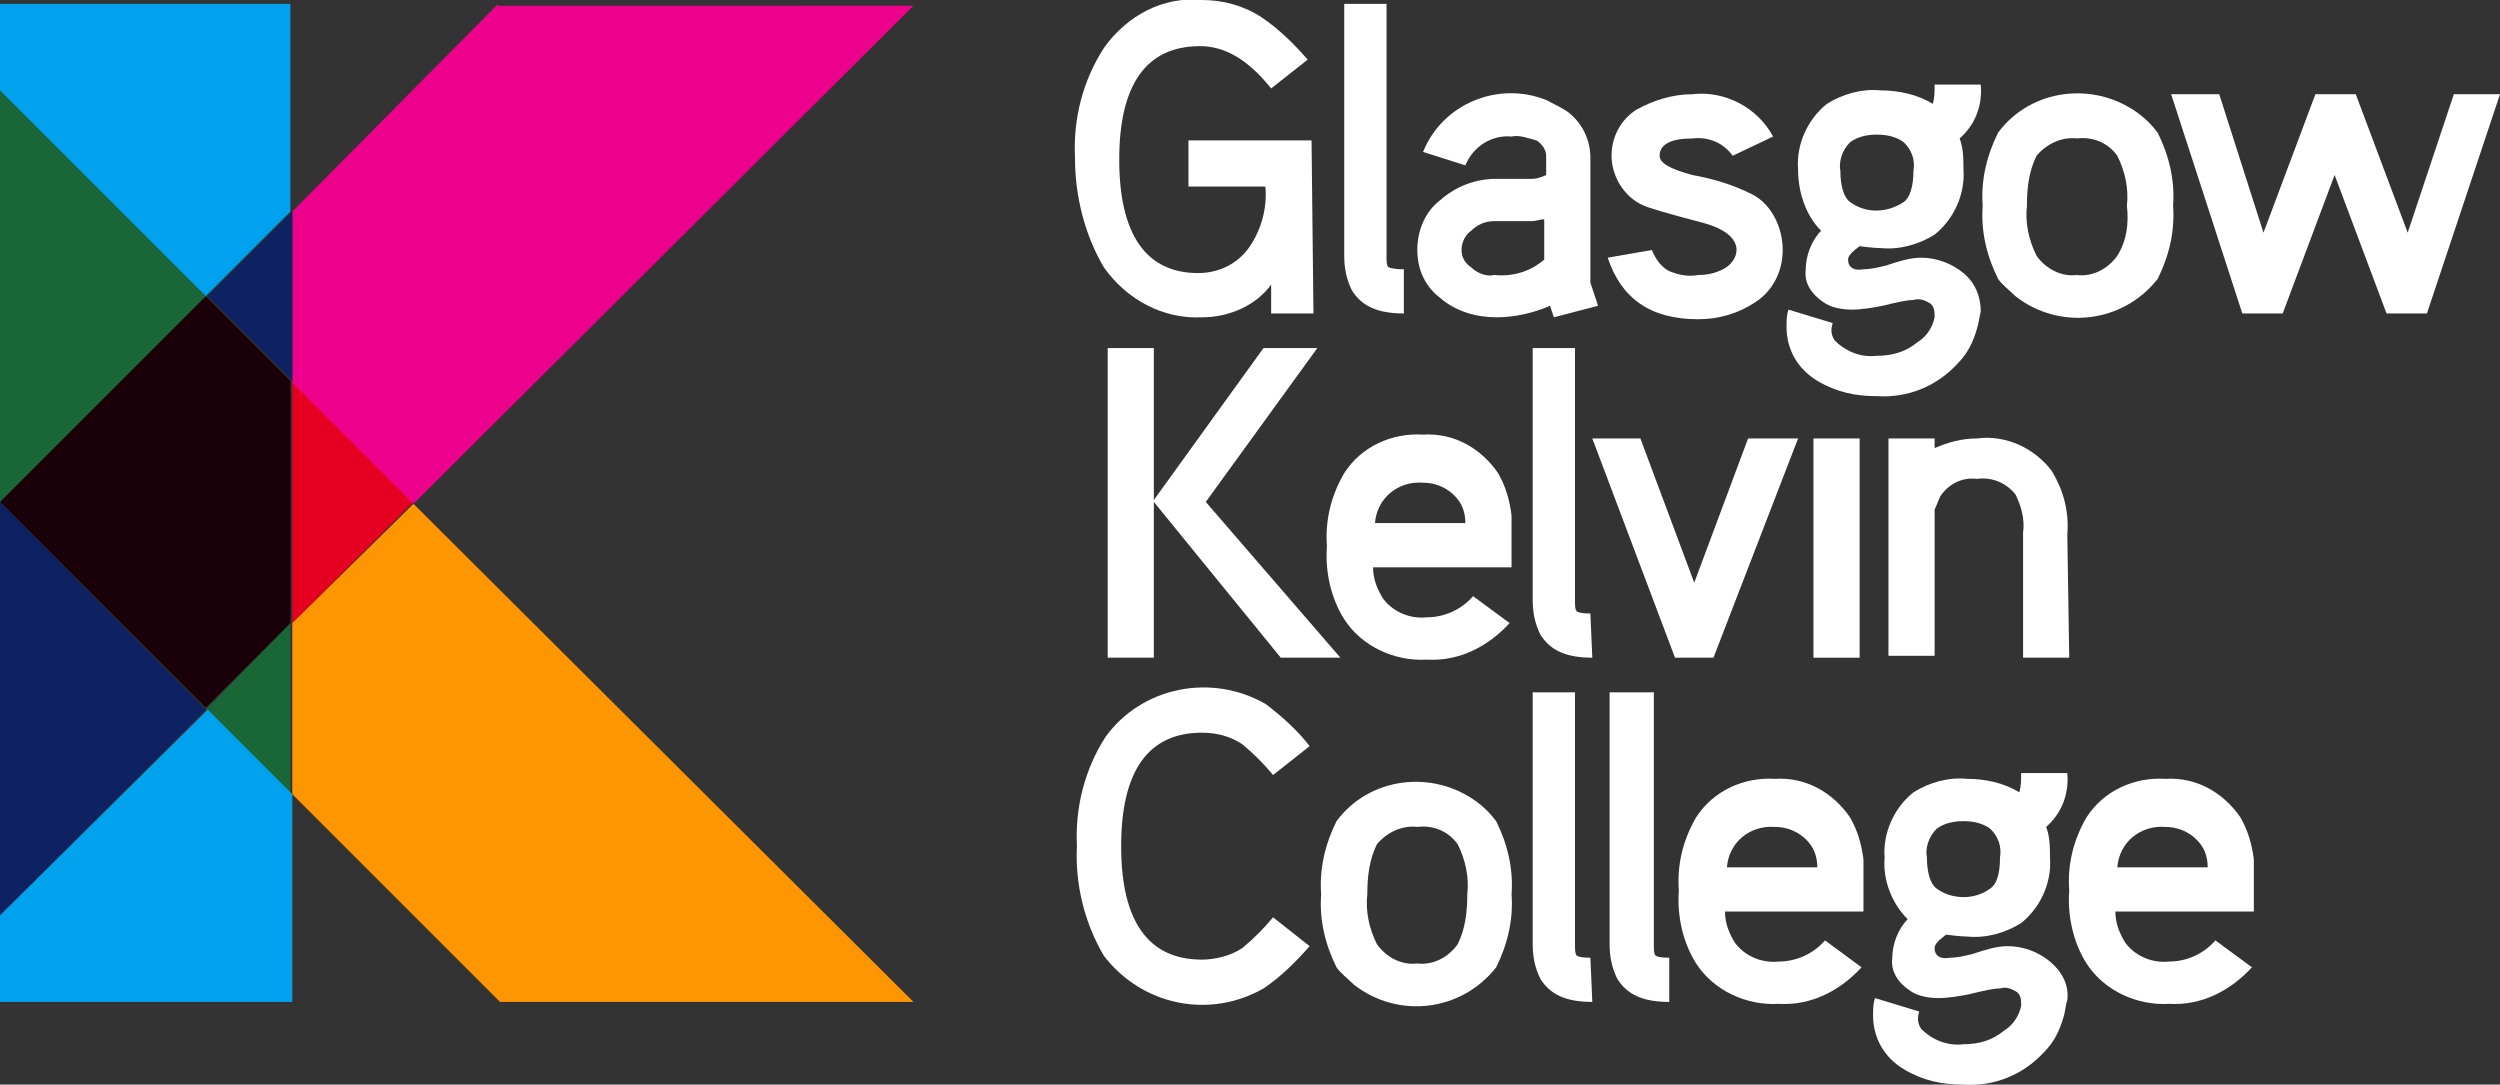 <?xml version="1.0" encoding="utf-8"?>
<!-- Generator: Adobe Illustrator 27.0.0, SVG Export Plug-In . SVG Version: 6.00 Build 0)  -->
<svg version="1.1" id="Component_6_16" xmlns="http://www.w3.org/2000/svg" xmlns:xlink="http://www.w3.org/1999/xlink" x="0px"
	 y="0px" viewBox="0 0 130 56.4" style="enable-background:new 0 0 130 56.4;" xml:space="preserve">
<rect x="0" y="0" width="130" height="56.4" fill="#333333" stroke="none"/>
<style type="text/css">
	.st0{fill:#196636;}
	.st1{fill:#1A0009;}
	.st2{fill:#E50021;}
	.st3{fill:#FD9600;}
	.st4{fill:#0E2161;}
	.st5{fill:#EC008C;}
	.st6{fill:#00A1ED;}
	.st7{clip-path:url(#SVGID_00000057107192379884214350000009630541522191351222_);}
	.st8{fill:#FFFFFF;}
</style>
<path id="Path_117" class="st0" d="M10.7,36.9l4.4,4.4v-8.9L10.7,36.9z"/>
<path id="Path_118" class="st1" d="M0,26.1l10.7,10.7l4.4-4.4V19.8l-4.4-4.4L0,26.1z"/>
<path id="Path_119" class="st2" d="M15.2,19.8v12.6l6.3-6.3L15.2,19.8z"/>
<path id="Path_120" class="st0" d="M0,26.1l10.7-10.7L0,4.7V26.1z"/>
<path id="Path_121" class="st3" d="M15.2,32.4v8.9l10.8,10.8h21.5l-26-25.9L15.2,32.4z"/>
<path id="Path_122" class="st4" d="M0,47.6l10.7-10.7L0,26.1V47.6z"/>
<path id="Path_123" class="st5" d="M25.9,0.2L15.2,11v8.9l6.3,6.3l26-25.9H25.9z"/>
<path id="Path_124" class="st6" d="M0,0.2v4.5l10.7,10.7l4.4-4.4V0.2H0z"/>
<path id="Path_125" class="st6" d="M0,47.6v4.5h15.2V41.3l-4.4-4.4L0,47.6z"/>
<path id="Path_126" class="st4" d="M15.2,19.8V11l-4.4,4.4L15.2,19.8z"/>
<g id="Group_89" transform="translate(0)">
	<g>
		<defs>
			<rect id="SVGID_1_" y="0" width="130" height="56.4"/>
		</defs>
		<clipPath id="SVGID_00000130609408824250505680000014527572500293200553_">
			<use xlink:href="#SVGID_1_"  style="overflow:visible;"/>
		</clipPath>
		<g id="Group_88" style="clip-path:url(#SVGID_00000130609408824250505680000014527572500293200553_);">
			<path id="Path_127" class="st8" d="M68.3,16.3h-2.2v-1.5c-0.8,1.1-2.2,1.7-3.6,1.7c-2,0.1-3.9-0.9-5.1-2.6
				c-1-1.7-1.5-3.7-1.5-5.7c-0.1-2,0.4-4,1.5-5.7c1.2-1.7,3.1-2.7,5.1-2.5c1.1,0,2.2,0.3,3.1,0.9c0.9,0.6,1.7,1.4,2.4,2.2l-1.9,1.5
				c-1.2-1.5-2.4-2.2-3.7-2.2c-2.8,0-4.2,2-4.2,5.9s1.4,5.9,4.1,5.9c1.1,0,2.1-0.5,2.7-1.4c0.6-0.9,0.9-2,0.8-3.1h-4V7.3h6.4
				L68.3,16.3z"/>
			<path id="Path_128" class="st8" d="M73,16.3c-1.4,0-2.2-0.4-2.7-1.2c-0.3-0.6-0.4-1.2-0.4-1.8V0.2h2.2v13.1c0,0.3,0,0.5,0.1,0.6
				C72.5,14,72.8,14,73,14L73,16.3z"/>
			<path id="Path_129" class="st8" d="M80.3,13.5v-2.1c-0.2,0-0.4,0.1-0.7,0.1h-1.9c-0.5,0-0.9,0.2-1.2,0.5c-0.3,0.2-0.5,0.6-0.5,1
				c0,0.4,0.2,0.7,0.5,0.9c0.3,0.3,0.8,0.5,1.2,0.4C78.7,14.4,79.6,14.1,80.3,13.5 M83.1,15.9l-2.3,0.6l-0.2-0.6
				c-0.9,0.4-1.9,0.6-2.8,0.6c-1,0-2.1-0.3-2.9-1c-0.8-0.6-1.2-1.5-1.2-2.5c0-1,0.4-2,1.2-2.6c0.8-0.7,1.8-1.1,2.9-1.1h1.9
				c0.2,0,0.5-0.1,0.7-0.2v-1c0-0.3-0.2-0.6-0.5-0.8C79.5,7.2,79,7,78.6,7.1c-1-0.1-2,0.5-2.4,1.5L74,7.9c1-2.5,3.9-3.7,6.4-2.7
				c0.4,0.2,0.8,0.4,1.1,0.6c0.8,0.6,1.2,1.5,1.2,2.4v6.5L83.1,15.9z"/>
			<path id="Path_130" class="st8" d="M92.7,13c0,1.1-0.5,2.1-1.4,2.7c-0.9,0.6-1.9,0.9-3,0.9c-2.5,0-4-1.1-4.7-3.2l2.3-0.4
				c0.2,0.5,0.5,0.9,0.9,1.1c0.5,0.2,1,0.3,1.5,0.2c0.5,0,0.9-0.1,1.3-0.3c0.4-0.2,0.7-0.6,0.7-1c0-0.6-0.6-1.1-1.7-1.4
				c-1.9-0.5-2.9-0.8-3.1-0.9c-1-0.4-1.7-1.5-1.7-2.6c0-1,0.5-1.9,1.3-2.4C86,5.2,87,4.9,88,4.9c1.7-0.2,3.4,0.7,4.2,2.2l-2.1,1
				c-0.5-0.7-1.3-1-2.1-0.9c-1.1,0-1.7,0.3-1.7,0.9c0,0.4,0.6,0.7,1.7,1c1.1,0.2,2.1,0.5,3.1,1C92.1,10.6,92.7,11.8,92.7,13"/>
			<path id="Path_131" class="st8" d="M99.5,8.9c0.1-0.6-0.1-1.1-0.5-1.5C98.6,7.1,98.1,7,97.6,7c-0.5,0-1,0.1-1.4,0.4
				c-0.4,0.4-0.6,1-0.5,1.5c0,0.8,0.2,1.4,0.5,1.6c0.8,0.6,1.9,0.6,2.8,0C99.3,10.3,99.5,9.7,99.5,8.9 M102.8,17.1
				c-0.2,0.7-0.5,1.3-1,1.8c-1.1,1.2-2.6,1.8-4.2,1.7c-1.1,0-2.1-0.2-3.1-0.8c-1-0.6-1.6-1.6-1.6-2.8c0-0.3,0-0.6,0.1-0.9l2.3,0.7
				c-0.1,0.3-0.1,0.6,0.1,0.9c0.6,0.6,1.4,0.9,2.2,0.8c0.8,0,1.5-0.2,2.1-0.7c0.5-0.3,0.8-0.8,0.9-1.3c0-0.3,0-0.5-0.2-0.7
				c-0.3-0.2-0.6-0.3-0.9-0.2c-0.3,0-0.8,0.1-1.6,0.3c-0.5,0.1-1.1,0.2-1.6,0.2c-0.5,0-1.1-0.1-1.5-0.4c-0.6-0.4-1-1-0.9-1.7
				c0-0.7,0.3-1.5,0.8-2c-0.8-0.8-1.2-2-1.2-3.2c-0.1-1.3,0.5-2.6,1.5-3.4c0.8-0.5,1.8-0.8,2.8-0.7c0.9,0,1.9,0.2,2.7,0.7
				c0.1-0.3,0.1-0.6,0.1-1h2.4c0.1,1.1-0.3,2.1-1.1,2.8c0.2,0.5,0.2,1.1,0.2,1.6c0.1,1.3-0.5,2.6-1.5,3.4c-0.8,0.5-1.8,0.8-2.8,0.7
				c0,0-0.4,0-1.1-0.1c-0.4,0.3-0.6,0.5-0.6,0.7c0,0.4,0.3,0.6,0.8,0.5c0.4,0,0.8-0.1,1.2-0.2c0.6-0.2,1.2-0.4,1.8-0.4
				c0.8,0,1.6,0.3,2.2,0.8c0.6,0.5,0.9,1.2,0.9,2C102.9,16.6,102.9,16.8,102.8,17.1"/>
			<path id="Path_132" class="st8" d="M110.6,10.7c0.1-0.9-0.1-1.8-0.5-2.6c-0.5-0.7-1.3-1-2.1-0.9c-0.8-0.1-1.6,0.3-2.1,0.9
				c-0.4,0.8-0.5,1.7-0.5,2.6c-0.1,0.9,0.1,1.8,0.5,2.6c0.5,0.7,1.3,1.1,2.1,1c0.8,0.1,1.6-0.3,2.1-1
				C110.6,12.5,110.7,11.6,110.6,10.7 M113,10.7c0.1,1.3-0.2,2.6-0.8,3.8c-1.8,2.3-5.1,2.7-7.4,0.9c-0.3-0.3-0.7-0.6-0.9-0.9
				c-0.6-1.2-0.9-2.5-0.8-3.8c-0.1-1.3,0.2-2.6,0.8-3.8c1.7-2.3,5-2.7,7.3-1c0.4,0.3,0.7,0.6,1,1C112.8,8.1,113.1,9.4,113,10.7"/>
			<path id="Path_133" class="st8" d="M130,4.9l-3.8,11.4h-2.1l-2.7-7.2l-2.7,7.2h-2.1l-3.7-11.4h2.5l2.3,7.2l2.7-7.2h2.1l2.7,7.2
				l2.4-7.2H130z"/>
			<path id="Path_134" class="st8" d="M69.7,34.2h-3.1L60,26.1v8.1h-2.4V18.1H60V26l5.7-7.9h2.8l-5.8,8L69.7,34.2z"/>
			<path id="Path_135" class="st8" d="M76.2,27.2c0-0.4-0.1-0.8-0.3-1.1c-0.4-0.6-1.1-1-1.9-1c-1.3-0.1-2.4,0.8-2.5,2.1c0,0,0,0,0,0
				L76.2,27.2z M78.6,29.5h-7.2c0,0.6,0.2,1.1,0.5,1.6c0.5,0.7,1.4,1.1,2.3,1c0.9,0,1.8-0.4,2.4-1.1l1.9,1.4c-1.1,1.2-2.6,2-4.3,1.9
				c-1.7,0.1-3.4-0.7-4.3-2.1c-0.7-1.1-1-2.5-0.9-3.8c-0.1-1.3,0.2-2.6,0.9-3.8c0.9-1.4,2.5-2.1,4.1-2c1.6-0.1,3,0.7,3.9,2
				c0.4,0.7,0.6,1.4,0.7,2.2C78.6,27.4,78.6,28.2,78.6,29.5"/>
			<path id="Path_136" class="st8" d="M82.8,34.2c-1.4,0-2.2-0.4-2.7-1.2c-0.3-0.6-0.4-1.2-0.4-1.8V18.1h2.2v13.1
				c0,0.3,0,0.5,0.1,0.6c0.2,0.1,0.5,0.1,0.7,0.1L82.8,34.2z"/>
			<path id="Path_137" class="st8" d="M93.5,22.8l-4.4,11.4h-2l-4.3-11.4h2.5l2.8,7.5l2.8-7.5H93.5z"/>
			<rect id="Rectangle_34" x="94.3" y="22.8" class="st8" width="2.4" height="11.4"/>
			<path id="Path_138" class="st8" d="M107.6,34.2h-2.4v-6.5c0.1-0.7-0.1-1.4-0.4-2c-0.5-0.6-1.2-0.9-2-0.8
				c-0.8-0.1-1.5,0.3-1.9,0.9c-0.1,0.2-0.2,0.5-0.3,0.7v7.6h-2.4V22.8h2.4v0.5c0.7-0.3,1.4-0.5,2.2-0.5c1.5-0.2,3,0.5,3.9,1.7
				c0.6,1,0.9,2.1,0.8,3.3L107.6,34.2z"/>
			<path id="Path_139" class="st8" d="M68.1,38.8l-1.9,1.5c-0.5-0.6-1-1.1-1.6-1.6c-0.6-0.4-1.3-0.6-2.1-0.6c-2.8,0-4.2,2-4.2,5.9
				c0,3.9,1.4,5.9,4.2,5.9c0.7,0,1.5-0.2,2.1-0.6c0.6-0.5,1.1-1,1.6-1.6l1.9,1.5c-0.7,0.8-1.5,1.6-2.4,2.2c-2.8,1.6-6.3,0.9-8.3-1.7
				C56.4,48,55.9,46,56,44c-0.1-2,0.4-4,1.5-5.7c1.9-2.6,5.5-3.3,8.3-1.7C66.6,37.2,67.5,38,68.1,38.8"/>
			<path id="Path_140" class="st8" d="M76.3,46.5c0.1-0.9-0.1-1.8-0.5-2.6c-0.5-0.7-1.3-1-2.1-0.9c-0.8-0.1-1.6,0.3-2.1,0.9
				c-0.4,0.8-0.5,1.7-0.5,2.6c-0.1,0.9,0.1,1.8,0.5,2.6c0.5,0.7,1.3,1.1,2.1,1c0.8,0.1,1.6-0.3,2.1-1C76.2,48.3,76.3,47.4,76.3,46.5
				 M78.6,46.5c0.1,1.3-0.2,2.6-0.8,3.8c-1.8,2.3-5.1,2.7-7.4,0.9c-0.3-0.3-0.7-0.6-0.9-0.9c-0.6-1.2-0.9-2.5-0.8-3.8
				c-0.1-1.3,0.2-2.6,0.8-3.8c1.7-2.3,5-2.7,7.3-1c0.4,0.3,0.7,0.6,1,1C78.4,43.9,78.7,45.2,78.6,46.5"/>
			<path id="Path_141" class="st8" d="M82.8,52.1c-1.4,0-2.2-0.4-2.7-1.2c-0.3-0.6-0.4-1.2-0.4-1.8V36h2.2v13.1c0,0.3,0,0.5,0.1,0.6
				c0.2,0.1,0.5,0.1,0.7,0.1L82.8,52.1z"/>
			<path id="Path_142" class="st8" d="M86.8,52.1c-1.4,0-2.2-0.4-2.7-1.2c-0.3-0.6-0.4-1.2-0.4-1.8V36H86v13.1c0,0.3,0,0.5,0.1,0.6
				c0.2,0.1,0.5,0.1,0.7,0.1L86.8,52.1z"/>
			<path id="Path_143" class="st8" d="M94.5,45.1c0-0.4-0.1-0.8-0.3-1.1c-0.4-0.6-1.1-1-1.9-1c-1.3-0.1-2.4,0.8-2.5,2.1L94.5,45.1z
				 M96.9,47.4h-7.2c0,0.6,0.2,1.1,0.5,1.6c0.5,0.7,1.4,1.1,2.3,1c0.9,0,1.8-0.4,2.4-1.1l1.9,1.4c-1.1,1.2-2.6,2-4.3,1.9
				c-1.7,0.1-3.4-0.7-4.3-2.1c-0.7-1.1-1-2.5-0.9-3.8c-0.1-1.3,0.2-2.6,0.9-3.8c0.9-1.4,2.5-2.1,4.1-2c1.6-0.1,3,0.7,3.9,2
				c0.4,0.7,0.6,1.4,0.7,2.2C96.9,45.3,96.9,46.1,96.9,47.4"/>
			<path id="Path_144" class="st8" d="M104,44.6c0.1-0.6-0.1-1.1-0.5-1.5c-0.4-0.3-0.9-0.4-1.4-0.4c-0.5,0-1,0.1-1.4,0.4
				c-0.4,0.4-0.6,1-0.5,1.5c0,0.8,0.2,1.4,0.5,1.6c0.8,0.6,2,0.6,2.8,0C103.8,46,104,45.5,104,44.6 M107.3,52.9
				c-0.2,0.7-0.5,1.3-1,1.8c-1.1,1.2-2.6,1.8-4.2,1.7c-1.1,0-2.1-0.2-3.1-0.8c-1-0.6-1.6-1.6-1.6-2.8c0-0.3,0-0.6,0.1-0.9l2.3,0.7
				c-0.1,0.3-0.1,0.6,0.1,0.9c0.6,0.6,1.4,0.9,2.2,0.8c0.8,0,1.5-0.2,2.1-0.7c0.5-0.3,0.8-0.8,0.9-1.3c0-0.3,0-0.5-0.2-0.7
				c-0.3-0.2-0.6-0.3-0.9-0.2c-0.3,0-0.8,0.1-1.6,0.3c-0.5,0.1-1.1,0.2-1.6,0.2c-0.5,0-1.1-0.1-1.5-0.4c-0.6-0.4-1-1-0.9-1.7
				c0-0.7,0.3-1.5,0.8-2c-0.8-0.8-1.3-2-1.2-3.2c-0.1-1.3,0.5-2.6,1.5-3.4c0.8-0.5,1.8-0.8,2.8-0.7c0.9,0,1.9,0.2,2.7,0.7
				c0.1-0.3,0.1-0.6,0.1-1h2.4c0.1,1.1-0.3,2.1-1.1,2.8c0.2,0.5,0.2,1.1,0.2,1.6c0.1,1.3-0.5,2.6-1.5,3.4c-0.8,0.5-1.8,0.8-2.8,0.7
				c0,0-0.4,0-1.1-0.1c-0.4,0.3-0.6,0.5-0.6,0.7c0,0.4,0.3,0.6,0.8,0.5c0.4,0,0.8-0.1,1.2-0.2c0.6-0.2,1.2-0.4,1.8-0.4
				c0.8,0,1.6,0.3,2.2,0.8c0.6,0.5,1,1.2,0.9,2C107.4,52.3,107.4,52.6,107.3,52.9"/>
			<path id="Path_145" class="st8" d="M114.8,45.1c0-0.4-0.1-0.8-0.3-1.1c-0.4-0.6-1.1-1-1.9-1c-1.3-0.1-2.4,0.8-2.5,2.1L114.8,45.1
				z M117.2,47.4H110c0,0.6,0.2,1.1,0.5,1.6c0.5,0.7,1.4,1.1,2.3,1c0.9,0,1.8-0.4,2.4-1.1l1.9,1.4c-1.1,1.2-2.6,2-4.3,1.9
				c-1.7,0.1-3.4-0.7-4.3-2.1c-0.7-1.1-1-2.5-0.9-3.8c-0.1-1.3,0.2-2.6,0.9-3.8c0.9-1.4,2.5-2.1,4.1-2c1.6-0.1,3,0.7,3.9,2
				c0.4,0.7,0.6,1.4,0.7,2.2C117.2,45.3,117.2,46.1,117.2,47.4"/>
		</g>
	</g>
</g>
</svg>
